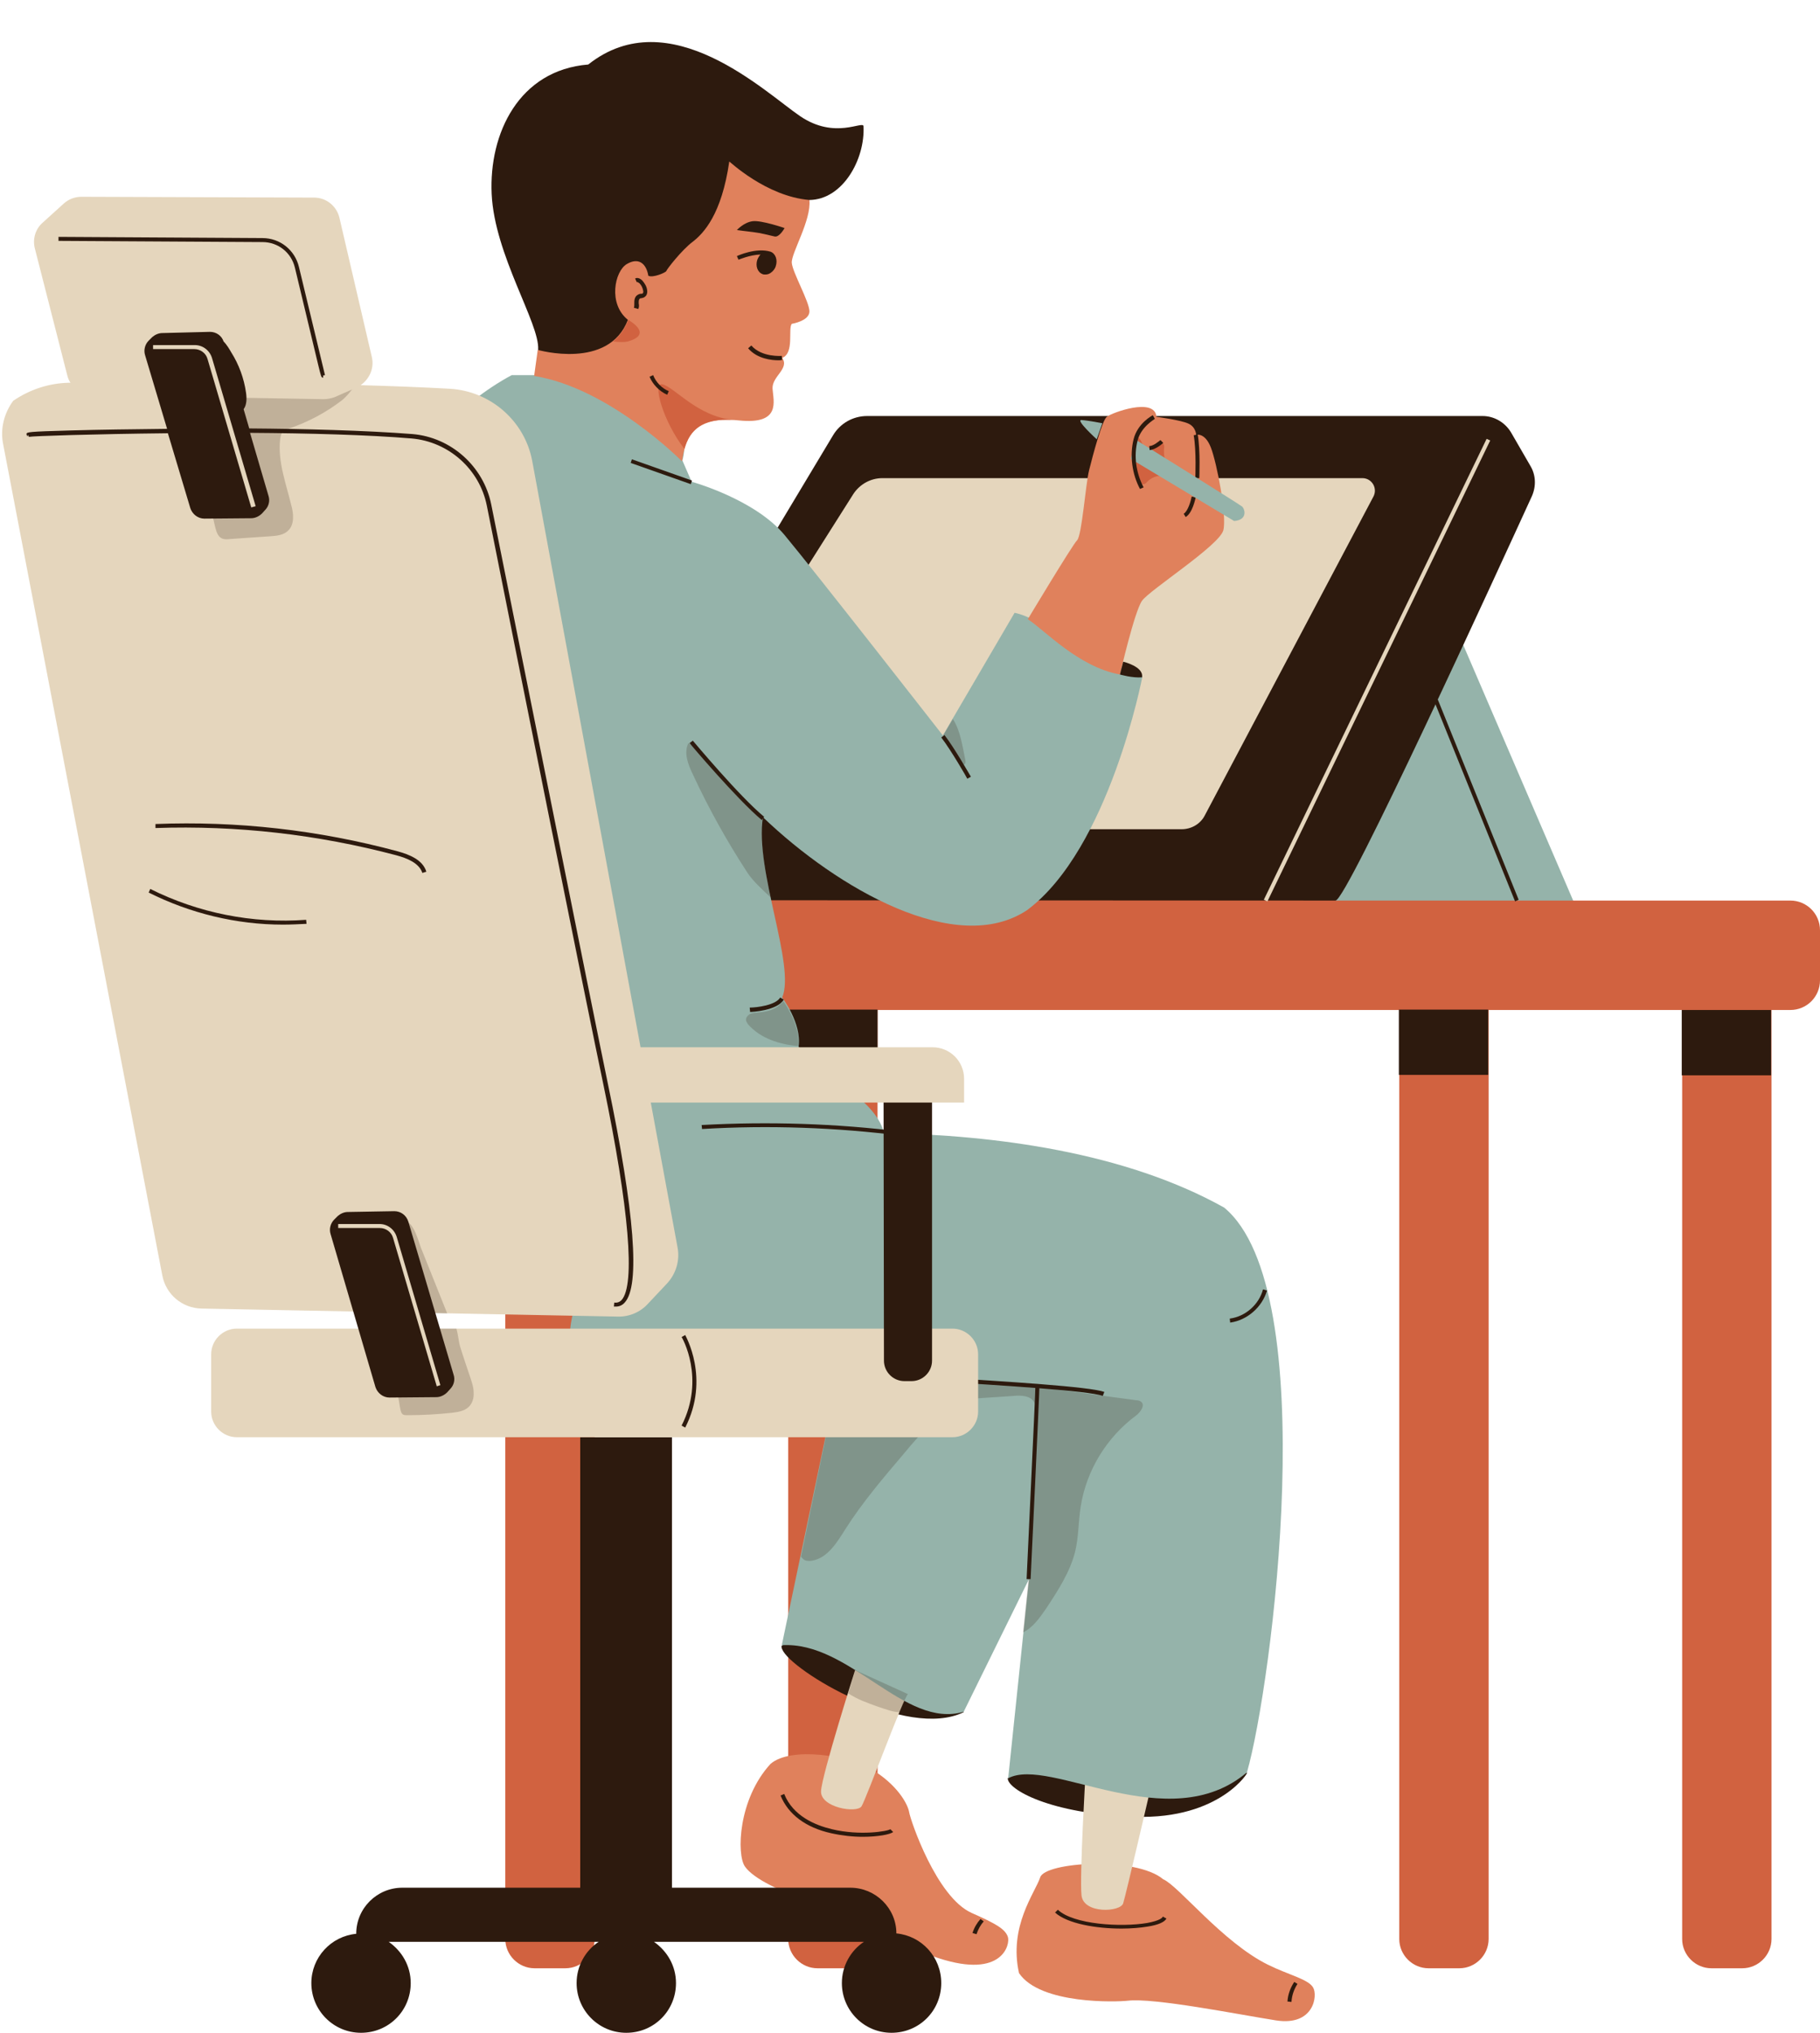 <?xml version="1.0" encoding="UTF-8"?><svg xmlns="http://www.w3.org/2000/svg" xmlns:xlink="http://www.w3.org/1999/xlink" height="507.2" preserveAspectRatio="xMidYMid meet" version="1.0" viewBox="-0.5 -10.5 454.2 507.2" width="454.2" zoomAndPan="magnify"><g id="change1_1"><path d="M364.7,150.5l27.4,63.7c-8.2,4.8-18,4.7-27.4,3.4s-18.9-3.4-28.2-1.8c-3.2,0.6-6.3,1.6-9.5,1.8 c-5.4,0.3-10.7-1.6-15.7-3.8c-2.7-1.2-5.5-2.5-7.5-4.7c-3.5-3.8-3.9-9.8-2.2-14.7s5.1-9,8.6-12.8c7.7-8.4,16-16.1,25-23 c6-4.6,12.4-8.9,19.8-10.4C357.9,147.7,361.6,150.5,364.7,150.5z" fill="#95b3aa"/></g><g id="change2_1"><path d="M147.9,226.1v247.2c0,4-3.3,7.3-7.3,7.3h-7.7c-4,0-7.3-3.3-7.3-7.3V226.1H147.9z M170.1,221.6v12.5 c0,4.1,3.3,7.4,7.4,7.4h18.7v231.8c0,4,3.3,7.3,7.3,7.3h7.7c4,0,7.3-3.3,7.3-7.3V241.5h130.2v231.8c0,4,3.3,7.3,7.3,7.3h7.7 c4,0,7.3-3.3,7.3-7.3V241.5h48.3v231.8c0,4,3.3,7.3,7.3,7.3h7.7c4,0,7.3-3.3,7.3-7.3V241.5h4.7c4.1,0,7.4-3.3,7.4-7.4v-12.5 c0-4.1-3.3-7.4-7.4-7.4H332.8l-38.6-54l-103.6,54h-13.1C173.4,214.2,170.1,217.5,170.1,221.6z" fill="#d16240"/></g><g id="change3_1"><path d="M147.9,257.7h-22.3v-16.3h22.3V257.7z M196.2,257.7h22.3v-16.3h-22.3V257.7z M251,433.2 c-0.1,2.7,10.4,8.9,31.8,9.6s28.6-11.6,27.9-11S259.7,422.1,251,433.2z M194.6,400.1c-0.1,0.2-0.1,0.5,0.1,0.9 c2.1,5.3,31,22.7,45.3,15.7c0,0-6.9-14.3-20.9-19.1S194.6,400.1,194.6,400.1z M276.5,442.1c2.9,0.1,5.7,0.1,8.6,0.1h0.1 c0.8-3.5,1.4-5.9,1.4-5.9l-16-4.1c0,0-0.2,3.9-0.5,9C272.1,441.8,274.3,442,276.5,442.1z M332.8,214.2c2.8,0,40.3-81.9,49-100.9 c1.1-2.5,1-5.3-0.4-7.6l-4.8-8.3c-1.5-2.5-4.2-4.1-7.1-4.1H215.9c-3.5,0-6.7,1.8-8.5,4.8l-69.6,116L332.8,214.2L332.8,214.2z M201.5,39.4c8.3-0.1,13.9-10.1,13.5-18.4c-0.1-1.5-7.1,3.4-15.8-2.5s-32.6-29-52.9-12.9C129,7,121.5,22.8,122.2,37.9 c0.7,15.2,12,32.3,11.6,38.8s34.9,6.1,39-0.8C176.8,69.2,201.5,39.4,201.5,39.4z M144.3,468.3h22.9V348.1h-22.9V468.3z" fill="#2d1a0e"/></g><g id="change4_1"><path d="M289.8,458.4c3.8,1.6,14.8,15.7,26.1,21.3c5,2.5,10.1,3.6,11.3,5.7c1.2,2,0.2,9.7-9.3,8.2s-30.5-5.7-37-4.9 c-2.6,0.3-21.8,1-27.1-6.9c-2.6-11.7,4-20,5.3-23.9C260.3,454.1,282.9,452.6,289.8,458.4z M191.8,429.6c-8.1,8.8-8.5,22.6-6.4,25.6 c2,3,9.7,6.8,15.6,8c5.9,1.2,16.8,9.7,32.8,14.9s17.9-3.6,17.2-5.4c-0.7-1.9-2.9-3.2-9-5.9c-8.8-3.9-15.3-23.2-15.6-25.1 c-0.3-1.9-2.8-6.9-9.8-11C211.3,427.6,196.9,425.2,191.8,429.6z" fill="#e0815c"/></g><g id="change5_1"><path d="M286.5,436.3c0,0-6,25.9-6.7,28.1s-9.9,2.7-10.4-2c-0.5-4.8,1-30.2,1-30.2L286.5,436.3z M212.9,406.2 c0,0-8.3,26.1-8.5,30.2s8.9,5.6,10.1,3.8c1.2-1.9,10.7-27.8,11.6-28L212.9,406.2z M339.5,108.8H219.7c-2.9,0-5.6,1.5-7.2,3.9 l-29,45.8c-0.6,0.9-0.7,2-0.2,3l14.6,33c0.5,1.2,1.7,1.9,2.9,1.9h93.6c2.4,0,4.7-1.3,5.8-3.5l42-79.4 C343.4,111.4,341.9,108.8,339.5,108.8z" fill="#e5d6bd"/></g><g id="change1_2"><path d="M310.7,431.7c-19.5,16.6-49.3-4.1-59.6,1.5l5.2-49.7L240,416.6c-14.8,4.4-28.5-17.7-45.4-16.6l12.9-61.5 c0,0-58.8-3.8-64.8-11.8c-4.2-5.5,5.9-27.6,12.5-40.7c-0.7-0.2-1.4-0.5-2-0.8c-25.8-10.7-81.7-118.3-77-146.2c0,0,24.6-41.8,51-55.9 h5.7l11.6-0.9c0,0,29.7,6.7,25.3,22.2l2.3,5.3c0,0,15.7,4.3,23.2,13.3s39.5,50,39.5,50l17.9-30.6c6.7,1.3,19.2,11.3,31.9,15.9 c0,0-8.2,43-28.8,58.3c-17.6,11.7-47.2-5.3-65.9-23.2c-2.1,13.3,8.2,37,4.8,45c0,0,4.9,6.4,4.1,12.2c2.5,5.8,19.1,12.1,21.3,21.6 c27.8,0.5,60.2,4.8,84.9,18.6C329.8,311.3,316.9,410,310.7,431.7z" fill="#95b3aa"/></g><g id="change4_2"><path d="M201.5,39.4c0.5,5.1-4.6,13.3-4.4,15.7c0.2,2.4,4.4,9.7,4.4,12.1s-4.4,3.1-4.4,3.1c-1,1.2,0.7,7.3-2.4,8.5 c1.9,2.7-2.6,4.6-2.4,7.7s2.2,9-8.4,7.9s-13.3,3.6-14.2,10.2c0,0-18.1-18.3-36.9-21.3l0.9-6.5c0,0,17.7,5.1,22.5-7.5 c-5-4-3.3-12.1-0.3-13.9c3-1.8,4.9-0.1,5.4,2.9c1.1,0.6,4.4-0.8,4.5-1.2s3.8-5.2,6.6-7.3c2.7-2.1,7.2-6.8,9.1-20 C181.5,29.7,190.7,38.5,201.5,39.4z M279,157.8c0,0,3.6-15.7,5.5-18.4s19.3-13.8,20.3-17.6c0.9-3.7-1.6-16.7-3.1-20.6S298,98,298,98 s0-1.9-1.9-2.8s-8-1.7-8-1.7c-0.4-5-11.2-1-12.4,0s-3.5,9.7-4.4,13.3c-0.9,3.6-1.8,16.3-3,17.5S256,144,256,144 C260.2,146.7,268.6,155.9,279,157.8z" fill="#e0815c"/></g><g id="change3_2"><path d="M207.4,339.3c1.3-1.6,2.7-3,4.4-4.2c4.2-2.9,9.5-3.8,14.5-4.6c2.3-0.4,4.6-0.7,6.9-0.4c3.3,0.4,5.6,2.7,8.7,3.3 c4.4,1,9.2,1.2,13.7,1.8c9.2,1.2,18.5,2.5,27.7,3.7c0.3,0,0.6,0.1,0.9,0.3c1.2,0.8,0,2.6-1.2,3.5c-7.3,5.4-12.4,13.7-13.8,22.7 c-0.6,3.8-0.5,7.6-1.4,11.3c-1.3,5.1-4.3,9.7-7.2,14.1c-1.6,2.3-3.3,4.8-5.8,6l1.3-12.5c0.4-2.4,0.5-4.8,0.6-7.2 c0.4-11.6,0.9-23.3,1.3-34.9c0-0.9,0.1-1.9-0.4-2.8c-0.9-1.7-3.3-1.8-5.2-1.6c-3.5,0.2-7.1,0.5-10.6,0.7c-0.7,0-1.4,0.1-2,0.3 c-0.8,0.3-1.5,0.8-2.1,1.3c-1.8,1.3-3.5,2.6-5.2,4.1c-2.8,2.5-5.2,5.3-7.6,8.2c-5.1,6-10.2,12-14.4,18.6c-2.1,3.3-4.4,7.2-8.3,7.9 c-0.6,0.1-1.3,0.1-1.8-0.1c-0.4-0.2-0.7-0.5-1-0.9L207.4,339.3z M185.7,244.2c0.1,0.3,0.3,0.6,0.5,0.9c3.1,3.5,7.8,5,12.5,5.4 c0.5-4.6-2.5-9.5-3.7-11.2c-0.4,0.5-0.9,0.9-1.4,1.3c-1.4,1-3.1,1.4-4.8,1.5c-0.7,0.1-1.5,0.1-2.1,0.4 C186.1,242.8,185.5,243.5,185.7,244.2z M172.4,182.7c3.9,8.4,8.4,16.5,13.4,24.2c1.5,2.4,3.9,4.5,6,6.5c-1.5-7.1-2.7-14.3-1.8-19.7 c1.1,1,2.2,2.1,3.4,3.1c-0.2-0.3-0.5-0.6-0.8-0.8c-5.1-4.3-9.7-9.1-13.9-14.2c-2.2-2.6-4.3-5.5-7.4-6.9 C170.1,177.4,171.2,180.2,172.4,182.7z" fill="#2d1a0e" opacity=".2"/></g><g id="change3_3"><path d="M298.8,108.8h-1c0-0.1,0.3-6.8-0.4-10.7l1-0.2C299.1,101.9,298.8,108.6,298.8,108.8z M297.9,113.6l-1-0.2 c-0.2,1-0.9,3.6-2,4.3l0.5,0.8C297.1,117.5,297.8,114,297.9,113.6z M275.1,336.8c-3.5-1.3-24.2-2.6-42.5-3.7 c-10.6-0.7-19.7-1.2-23.9-1.7l-0.1,1c4.2,0.5,13.3,1,23.9,1.7c17.3,1.1,38.8,2.4,42.2,3.7L275.1,336.8z" fill="#2d1a0e"/></g><g id="change2_2"><path d="M170.3,101.5c-5.3-6.8-8.1-16.7-5.5-16.1c3.1,0.7,8.6,8,17.8,8.9l0,0C174.7,93.7,171.6,96.8,170.3,101.5z M156.3,69.3c-0.9,2.4-2.2,4.1-3.8,5.4c1.6,0.2,2.9,0.2,3.7,0C160.7,73.4,159.5,71.3,156.3,69.3z M283.6,98.7 c-0.4,0.6-0.5,1.4-0.6,2.1c-0.1,0.8-0.1,1.6,0,2.4c0.1,1.3,0.1,2.6,0.2,3.9c0,1,0.1,2.2,0.9,2.9c0.3,0.2,0.6,0.4,0.9,0.3 c0.4-0.1,0.6-0.4,0.8-0.6c0.7-0.7,1.6-1.2,2.5-1.4c0.6-0.1,1.2-0.1,1.7-0.3s1.1-0.6,1.1-1.2c0.1-0.5-0.2-0.9-0.4-1.3 c-0.6-1.3-0.8-2.7-0.7-4c0-0.3,0.1-0.6,0-0.9s-0.4-0.6-0.7-0.6c-0.3,0-0.5,0.3-0.7,0.5c-0.9,0.8-2.3,1.1-3.3,0.5 C284.4,100.5,284.4,99.2,283.6,98.7z" fill="#d16240"/></g><g id="change1_3"><path d="M282.9,99.2c0,0,25.9,16.1,26.6,16.7c0.7,0.7,1.4,3.3-2,3.6L281.7,104C281.7,104,282.7,100.2,282.9,99.2z M274.6,95.1c0,0-3.6-0.7-5.2-0.8c-1.6-0.1,3.8,4.8,3.8,4.8L274.6,95.1z" fill="#95b3aa"/></g><g id="change5_2"><path d="M153.6,318l-103.8-2c-4.8-0.1-8.9-3.5-9.8-8.3L0.3,100.4c-0.8-3.8,0.2-7.8,2.5-10.9c4.1-2.8,8.9-4.4,13.9-4.5 c19.3-0.4,68.8,0,95.1,1.5c10.1,0.6,18.6,8,20.5,17.9l36.3,196.4c0.6,3.2-0.4,6.5-2.6,8.9l-4.8,5.1 C159.3,316.9,156.5,318.1,153.6,318z M237.2,321H58.6c-3.5,0-6.4,2.9-6.4,6.4v14.3c0,3.5,2.9,6.4,6.4,6.4h178.6 c3.5,0,6.4-2.9,6.4-6.4v-14.3C243.6,323.9,240.7,321,237.2,321z" fill="#e5d6bd"/></g><g id="change3_4"><path d="M284.5,158.5c-2.4,0.2-5.5-0.7-5.5-0.7l0.8-3.2C279.8,154.6,285,155.8,284.5,158.5z M220.1,329 c0,2.8,2.3,5.1,5.1,5.1h1.8c2.8,0,5.1-2.3,5.1-5.1v-69.1H220L220.1,329z" fill="#2d1a0e"/></g><g id="change3_5"><path d="M212.9,406.2l13.2,6c-0.2,0-1,1.8-2.1,4.5c-1.6,0-3.4-0.7-5.5-1.4c-2.5-0.9-5.1-1.8-7.3-3.3 C212.2,408.6,212.9,406.2,212.9,406.2z M240.4,179.1c-0.7-3.3-1.2-7.3-3.1-10.2l-2.4,4.1c0.2,0.4,0.4,0.8,0.6,1.1 c1.1,1.8,2.3,3.6,3.4,5.4c0.3,0.5,0.9,1,1.3,0.7C240.5,180,240.5,179.5,240.4,179.1z M114.3,325.4c-0.3-1-0.5-3.1-0.9-4.4H97.7 c-0.5,0.7-0.7,1.5-0.8,2.4c-0.1,1.9,0.2,3.8,0.5,5.6c0.7,4,1.3,8.1,2,12.1c0.1,0.4,0.2,0.9,0.5,1.2c0.3,0.3,0.8,0.3,1.2,0.3 c3.8,0,7.5-0.2,11.2-0.6c1.5-0.2,3-0.4,4.1-1.4c1-0.9,1.4-2.3,1.3-3.7c0-1.3-0.5-2.7-0.9-3.9C116,330.6,115.1,328,114.3,325.4z M47.2,85.8c-1.5,3-0.7,6.5,0,9.7c2,8.5,4,17,6,25.5c0.3,1.1,0.6,2.3,1.6,2.8c0.6,0.3,1.3,0.3,2,0.2c3.4-0.2,6.8-0.5,10.2-0.7 c1.6-0.1,3.3-0.3,4.4-1.4c1.6-1.5,1.4-4.2,0.8-6.3c-1.3-5.4-3.4-10.9-2.8-16.4c0.1-0.7,0.2-1.4,0.6-1.9s1.1-0.7,1.7-0.9 c4.7-1.6,9.2-4,13.1-7c0.8-0.6,2.3-2.2,3.3-3.8C75,85.2,60.5,85,47.5,84.9C47.5,85.2,47.3,85.5,47.2,85.8z M104.5,300.7 c-0.6-1.6-1.8-6.4-4-6.5c-2-0.1-4,4.6-4.9,6c-0.6,1-1.3,2-1.6,3.1c-0.5,1.5-0.4,3.2-0.3,4.8c0.2,2.9,0.6,5.9,1,8.8l16.4,0.3 C108.9,311.7,106.7,306.2,104.5,300.7z" fill="#2d1a0e" opacity=".2"/></g><g id="change5_3"><path d="M153.7,250.8h78.5c4.4,0,7.9,3.5,7.9,7.9v5.9h-86.4L153.7,250.8L153.7,250.8z M92.3,78.6l-8.1-34.8 c-0.7-2.9-3.3-5-6.3-5l-58.1-0.2c-1.6,0-3.2,0.6-4.4,1.7l-5.3,4.8c-1.8,1.6-2.5,4.1-1.9,6.4l8.1,31.7c0.7,2.8,3.3,4.8,6.2,4.9 l57.8,1c0.9,0,1.8-0.2,2.7-0.5c1.4-0.6,3.6-1.6,5.7-2.5C91.5,84.6,93,81.6,92.3,78.6z" fill="#e5d6bd"/></g><g id="change3_6"><path d="M441.5,241.5v16.3h-22.3v-16.3L441.5,241.5L441.5,241.5z M348.6,257.7h22.3v-16.3h-22.3V257.7z M158.8,66.6 c0.2-0.5,0.2-0.9,0.1-1.4c0-0.1,0-0.2,0-0.3c0-0.5,0.1-0.8,0.3-0.9c0.1-0.1,0.3-0.1,0.4-0.1c0.3-0.1,0.6-0.1,0.9-0.4 c0.4-0.3,0.6-0.9,0.5-1.6c-0.1-0.9-0.6-1.7-1.2-2.4c-0.6-0.6-1.3-0.8-1.8-0.5l0.4,0.9c0.2-0.1,0.4,0.1,0.7,0.3 c0.5,0.5,0.8,1.2,0.9,1.8c0.1,0.3,0,0.6-0.1,0.7c-0.1,0.1-0.3,0.1-0.5,0.1s-0.5,0.1-0.8,0.3c-0.5,0.3-0.8,0.9-0.8,1.8 c0,0.1,0,0.2,0,0.4c0,0.4,0,0.7-0.1,1L158.8,66.6z M192.8,48.5c1.2,0.3,2.5-2.1,2.5-2.1s-5.8-2-8-1.7s-3.9,2.2-3.9,2.2 s2.2,0.3,4,0.5S191.5,48.2,192.8,48.5z M183.4,53.4l0.4,0.9c0,0,2.8-1.2,5.5-1.3c-0.3,0.3-0.6,0.8-0.8,1.3c-0.5,1.5,0,3.1,1.3,3.6 c0.2,0.1,0.5,0.1,0.7,0.1c0.4,0,0.9-0.1,1.3-0.4c0.6-0.4,1.1-1,1.3-1.7c0.5-1.5,0-3.1-1.3-3.6l0,0l0,0 C188.2,51.2,183.6,53.3,183.4,53.4z M194.7,79.3l-0.1-1c-0.1,0-5,0.4-7.6-2.6l-0.8,0.7c2.3,2.7,6,3,7.6,3 C194.4,79.4,194.7,79.3,194.7,79.3z M166,88l0.4-0.9c-1.7-0.7-3.2-2.2-3.9-4l-0.9,0.4C162.4,85.4,164,87.1,166,88z M241.8,183.3 c-0.2-0.3-4.1-7.2-6.6-10.4l-0.8,0.6c2.4,3.1,6.5,10.2,6.5,10.3L241.8,183.3z M284.9,111.1c-1.9-3.6-2.5-7.9-1.5-11.7 c0.9-3.5,4.3-5.3,4.3-5.4l-0.5-0.9c-0.2,0.1-3.8,2-4.8,6s-0.4,8.7,1.6,12.4L284.9,111.1z M286.4,101.8c1.5-0.1,3.2-1.6,3.4-1.8 l-0.7-0.7c-0.5,0.4-1.8,1.5-2.8,1.5L286.4,101.8z M172.2,109.4l-15-5.3l-0.3,0.9l15,5.3L172.2,109.4z M189.6,194.1l0.6-0.8 c-6.1-5-17.7-18.9-17.8-19l-0.8,0.6C171.7,175.1,183.4,188.9,189.6,194.1z M357,163.4l20.6,51l0.9-0.4l-20.6-51L357,163.4z M285.8,469.3c-6.5,1.1-18.4,0.4-22.3-3.3l-0.7,0.7c3.1,2.8,10.3,4,16.6,4c2.4,0,4.7-0.2,6.5-0.5c2.6-0.4,4.2-1.1,4.7-2l-0.9-0.5 C289.6,468,289,468.7,285.8,469.3z M207.1,445.9c-4.2-1-9.7-3.3-11.9-8.8l-0.9,0.4c1.9,4.7,6.3,8,12.6,9.4c2.7,0.6,5.4,0.9,7.9,0.9 c3.8,0,6.9-0.6,7.6-1.2l-0.7-0.7C221.1,446.4,214.2,447.6,207.1,445.9z M186.7,242c0.3,0,6.8-0.3,8.4-3.1l-0.9-0.5 c-1.1,1.9-5.8,2.5-7.6,2.5L186.7,242z M255.7,383.5h1c0.1-1.9,2.2-46.2,2.2-48.3h-1C257.9,337.3,255.7,383,255.7,383.5z M170.5,345.7c6.3-12.3,0-23,0-23.1l-0.9,0.5c0.1,0.1,6,10.3,0,22.1L170.5,345.7z M93.2,335.6c0.5,1.5,1.9,2.6,3.5,2.6l11.7-0.1 c1,0,2-0.5,2.7-1.2l0.9-1c0.8-0.9,1.1-2.2,0.7-3.4l-11.3-38.2c-0.5-1.6-1.9-2.6-3.5-2.6l-11.6,0.2c-0.9,0-1.8,0.4-2.5,1l-0.9,0.9 c-0.9,0.9-1.3,2.3-0.9,3.6L93.2,335.6z M223.2,471.9c0-6.3-5.2-11.4-11.5-11.4H99.9c-6.3,0-11.5,5.1-11.5,11.5 c-6.3,0.6-11.2,5.9-11.2,12.3c0,6.8,5.5,12.4,12.4,12.4s12.4-5.5,12.4-12.4c0-4.3-2.2-8-5.5-10.3h52.4c-3.3,2.2-5.5,6-5.5,10.3 c0,6.8,5.5,12.4,12.4,12.4s12.4-5.5,12.4-12.4c0-4.3-2.2-8-5.5-10.3h52.4c-3.3,2.2-5.5,6-5.5,10.3c0,6.8,5.5,12.4,12.4,12.4 s12.4-5.5,12.4-12.4C234.4,477.8,229.5,472.5,223.2,471.9z M224.8,271.9c-16.6-2.1-33.5-2.6-50.2-1.7l0.1,1c16.6-1,33.5-0.4,50,1.7 L224.8,271.9z M306.4,318.5l0.1,1c4.3-0.6,8-3.9,9.2-8l-1-0.3C313.7,315,310.3,318,306.4,318.5z M320.8,488.9l1,0.1 c0.1-1.6,0.6-3.1,1.5-4.5l-0.8-0.5C321.5,485.5,320.9,487.2,320.8,488.9z M242.2,471.8l1,0.3c0.4-1.2,1-2.3,1.8-3.2l-0.8-0.6 C243.3,469.3,242.6,470.5,242.2,471.8z M73.1,56.3l5.8,24.2c0.7,2.9,0.8,3.2,1.1,3.2c0,0,0.1,0,0.2,0l-0.1-0.5l0.5-0.1 c-0.1-0.3-3.5-14.7-6.5-27c-1-4.2-4.7-7.2-9.1-7.2l-50.9-0.3v1L65,49.9C68.9,49.9,72.2,52.5,73.1,56.3z M47,116.3 c0.5,1.5,1.9,2.6,3.5,2.6l11.7-0.1c1,0,2-0.5,2.7-1.2l0.9-1c0.8-0.9,1.1-2.2,0.7-3.4l-4.6-15.7c14.8,0.1,29.6,0.5,40.3,1.4 c9.3,0.8,17,7.7,18.8,16.8c7.4,37.2,25.1,125.6,29.1,144.5c6.4,30.8,8,49.9,4.5,53.7c-0.5,0.5-1.1,0.7-1.8,0.6l-0.1,1 c0.2,0,0.3,0,0.5,0c0.8,0,1.6-0.3,2.2-1c3.9-4.2,2.5-22.5-4.2-54.6c-3.9-18.8-21.6-107.3-29.1-144.5c-1.9-9.5-10-16.8-19.7-17.6 c-11.5-0.9-27.1-1.3-40.7-1.4l-1.4-4.8c0.8-1.1,0.8-2.7,0.6-4.1c-0.5-3.6-1.8-7.1-3.7-10.1c-0.4-0.7-1.1-1.9-1.9-2.7 c-0.5-1.5-1.9-2.4-3.4-2.4L40,72.6c-0.9,0-1.8,0.4-2.5,1l-0.9,0.9c-0.9,0.9-1.3,2.3-0.9,3.6l5.5,18.4c-8.5,0.1-17,0.2-24,0.4 c-10.9,0.3-11,0.4-11.1,0.9l0.2,0.6L6.5,98l0.2,0.5c0.9-0.2,16-0.7,34.7-0.9L47,116.3z M104.9,207.3l1-0.3c-0.9-3-4.3-4.3-7.2-5.1 c-19.7-5.3-40-7.6-60.4-6.8v1c20.3-0.7,40.5,1.6,60.1,6.8C101,203.6,104.1,204.8,104.9,207.3z M37,211.3l-0.4,0.9 c10.4,5.2,21.9,8,33.5,8c2,0,3.9-0.1,5.9-0.2l-0.1-1C62.5,220,49,217.3,37,211.3z" fill="#2d1a0e"/></g><g id="change5_4"><path d="M108.5,335.4l-10.9-37c-0.4-1.5-1.8-2.5-3.3-2.5H83.9v-1h10.3c2,0,3.7,1.3,4.3,3.2l10.9,37L108.5,335.4z M371.4,99.4l-0.9-0.4l-55.6,115l0.9,0.4L371.4,99.4z M63.3,115.8l-10.9-37c-0.6-1.9-2.3-3.2-4.3-3.2H37.7v1H48c1.5,0,2.9,1,3.3,2.5 l10.9,37L63.3,115.8z" fill="#e5d6bd"/></g></svg>